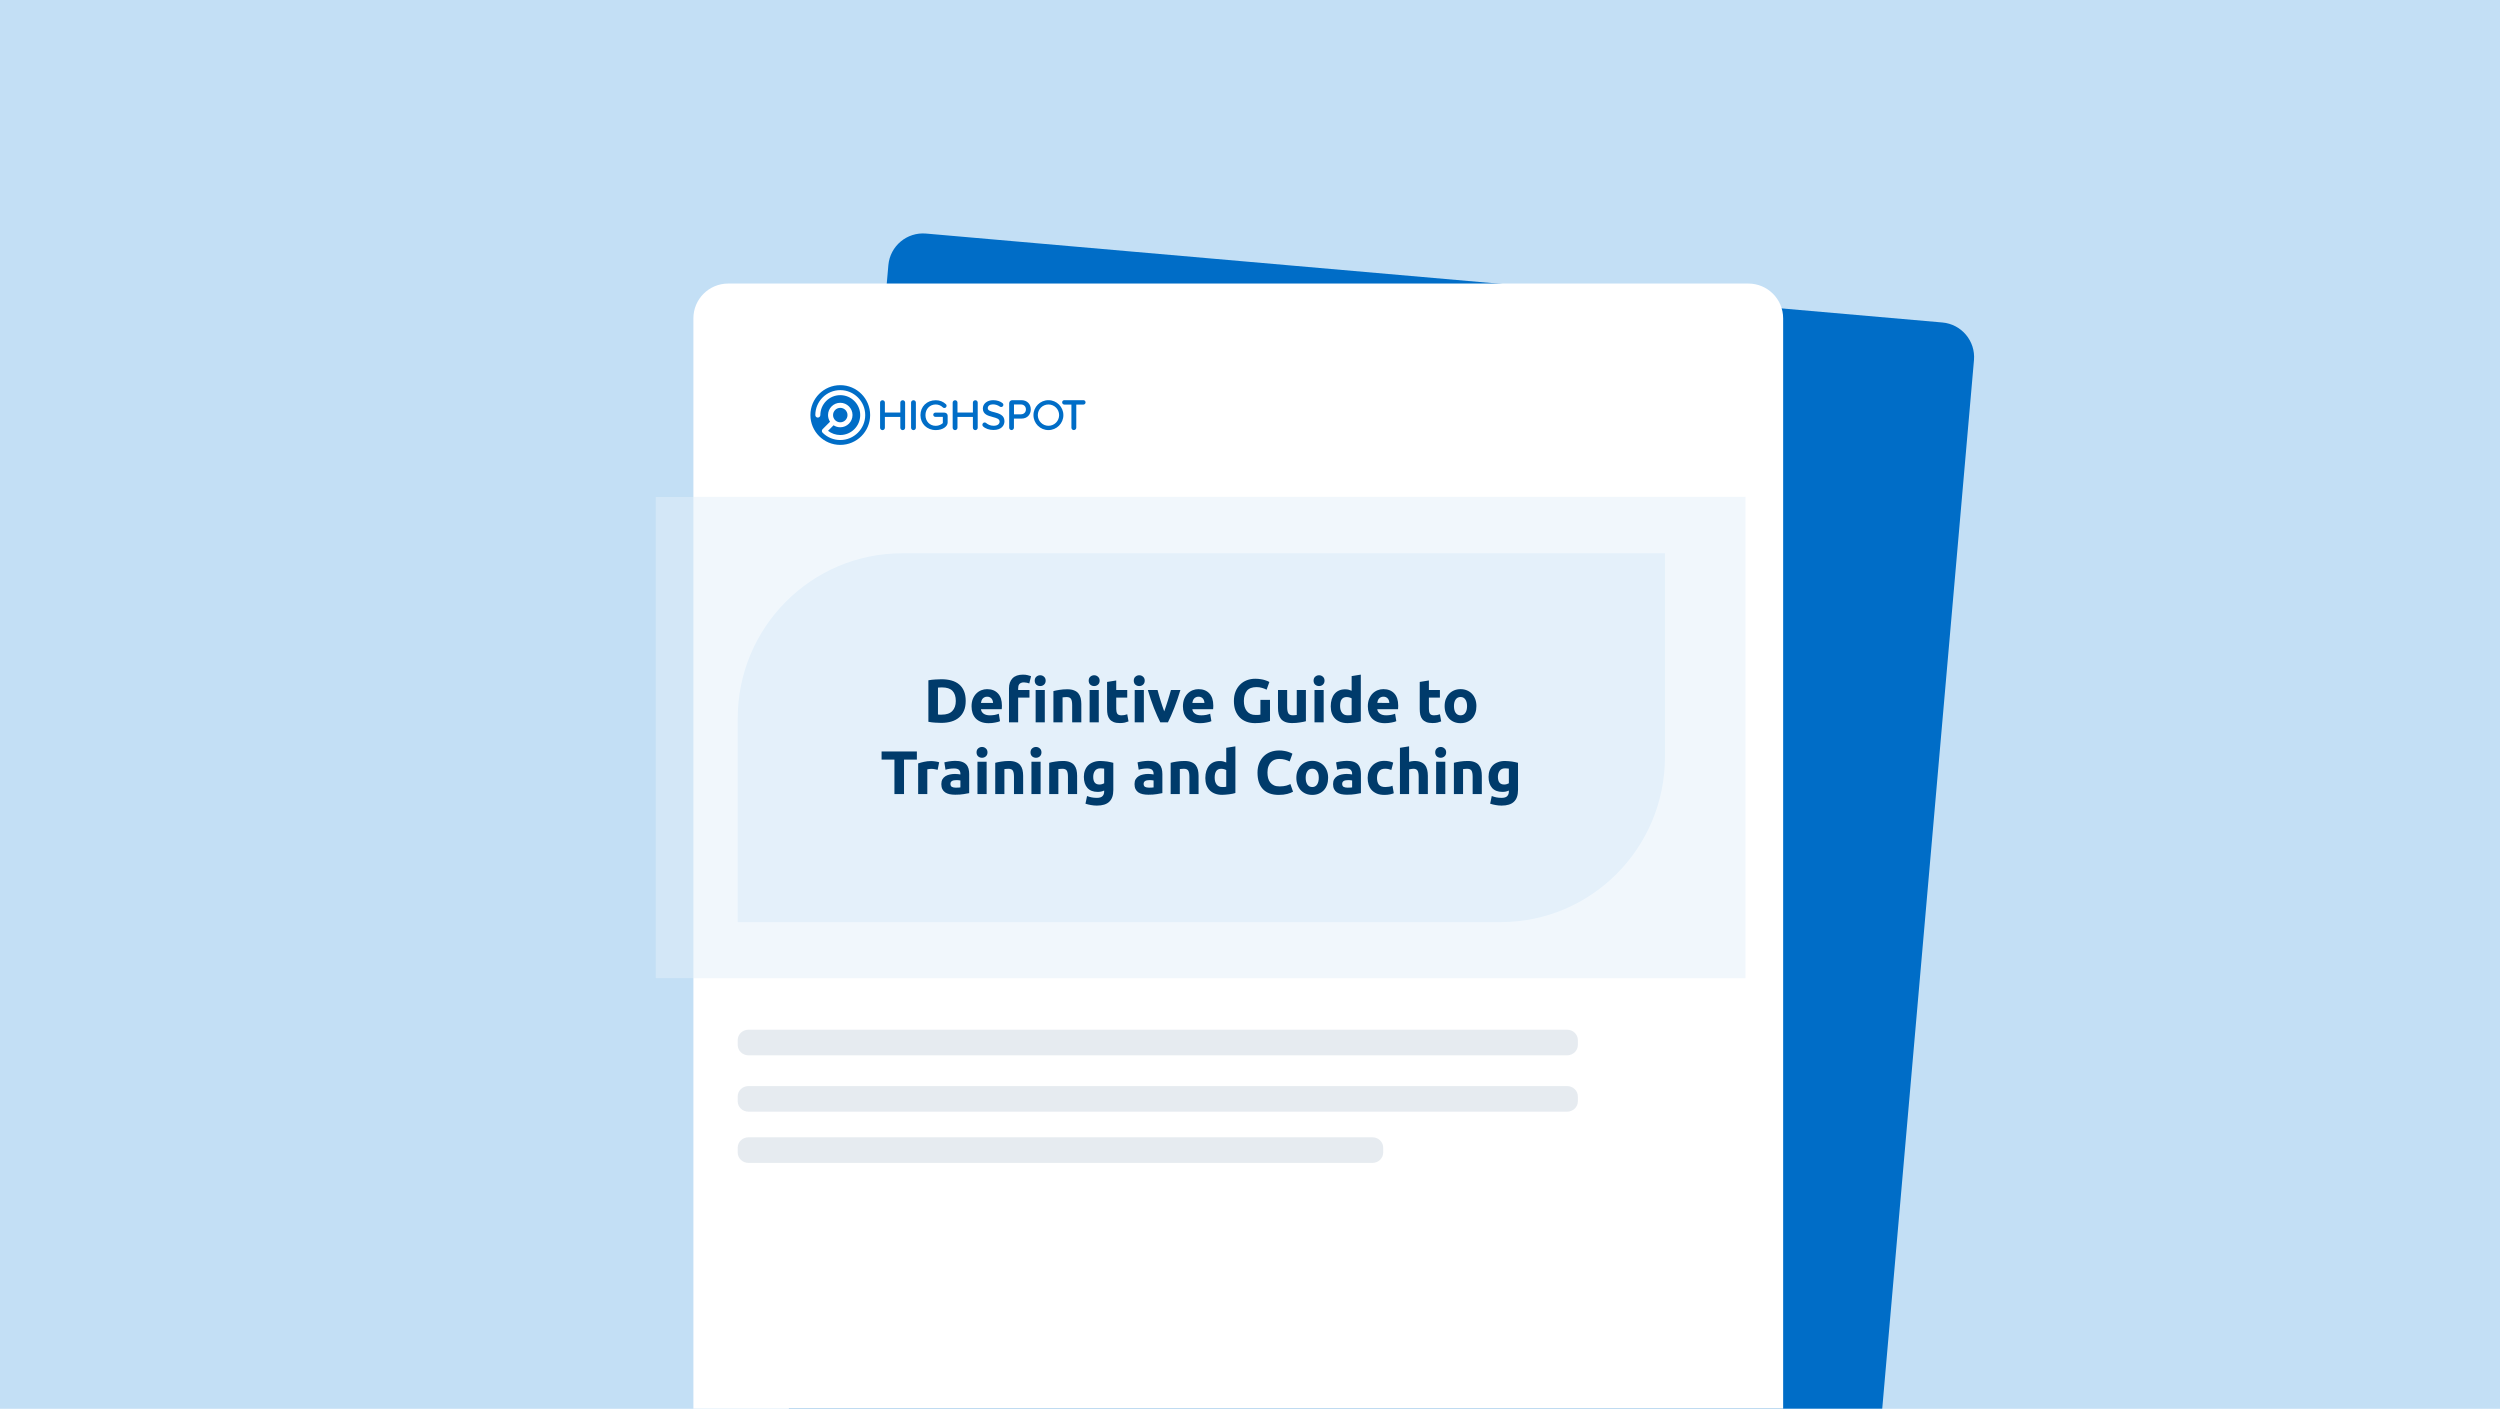 <svg fill="none" height="275" viewBox="0 0 488 275" width="488" xmlns="http://www.w3.org/2000/svg" xmlns:xlink="http://www.w3.org/1999/xlink"><filter id="a" color-interpolation-filters="sRGB" filterUnits="userSpaceOnUse" height="272.969" width="251.388" x="143.957" y="35.565"><feFlood flood-opacity="0" result="BackgroundImageFix"/><feColorMatrix in="SourceAlpha" result="hardAlpha" type="matrix" values="0 0 0 0 0 0 0 0 0 0 0 0 0 0 0 0 0 0 127 0"/><feOffset dx="6" dy="6"/><feGaussianBlur stdDeviation="5"/><feColorMatrix type="matrix" values="0 0 0 0 0 0 0 0 0 0.231 0 0 0 0 0.42 0 0 0 0.2 0"/><feBlend in2="BackgroundImageFix" mode="normal" result="effect1_dropShadow_331_31138"/><feBlend in="SourceGraphic" in2="effect1_dropShadow_331_31138" mode="normal" result="shape"/></filter><filter id="b" color-interpolation-filters="sRGB" filterUnits="userSpaceOnUse" height="257.46" width="233.72" x="124.85" y="44.85"><feFlood flood-opacity="0" result="BackgroundImageFix"/><feColorMatrix in="SourceAlpha" result="hardAlpha" type="matrix" values="0 0 0 0 0 0 0 0 0 0 0 0 0 0 0 0 0 0 127 0"/><feOffset dx="7.35" dy="7.35"/><feGaussianBlur stdDeviation="5.25"/><feColorMatrix type="matrix" values="0 0 0 0 0 0 0 0 0 0.231 0 0 0 0 0.42 0 0 0 0.22 0"/><feBlend in2="BackgroundImageFix" mode="normal" result="effect1_dropShadow_331_31138"/><feBlend in="SourceGraphic" in2="effect1_dropShadow_331_31138" mode="normal" result="shape"/></filter><clipPath id="c"><path d="m0 0h488v275h-488z"/></clipPath><path d="m0 0h488v275h-488z" fill="#fff"/><g clip-path="url(#c)"><path d="m0 0h488v275h-488z" fill="#fff"/><path d="m-25.651-5.519v-11.481h540v11.481 298.519h-540z" fill="#c3dff5"/><g filter="url(#a)"><path d="m373.146 56.948-198.382-17.356c-3.736-.327-7.029 2.437-7.356 6.172l-19.425 222.032c-.327 3.736 2.437 7.029 6.172 7.356l198.383 17.356c3.735.327 7.029-2.436 7.355-6.172l19.426-222.032c.327-3.736-2.437-7.029-6.173-7.356z" fill="#006dc7"/></g><g filter="url(#b)"><path d="m333.93 48h-199.14c-3.75 0-6.79 3.04-6.79 6.79v222.88c0 3.75 3.04 6.79 6.79 6.79h199.14c3.75 0 6.79-3.04 6.79-6.79v-222.88c0-3.75-3.04-6.79-6.79-6.79z" fill="#fff"/></g><path d="m165.38 86.696c3.132-.748 5.064-3.894 4.316-7.025-.749-3.132-3.894-5.064-7.026-4.315-3.131.748-5.063 3.894-4.315 7.025s3.894 5.064 7.025 4.315z" fill="#fff"/><g fill="#006dc7"><path d="m164.021 75.184c-3.22 0-5.83 2.61-5.83 5.83s2.61 5.83 5.83 5.83 5.83-2.61 5.83-5.83-2.61-5.83-5.83-5.83zm0 10.71c-1.3 0-2.52-.51-3.45-1.43-.19-.19-.19-.5 0-.69l1.45-1.45c-.25-.38-.39-.83-.39-1.31 0-1.32 1.07-2.39 2.39-2.39s2.39 1.07 2.39 2.39-1.07 2.39-2.39 2.39c-.48 0-.93-.14-1.31-.39l-1.08 1.08c.68.53 1.52.82 2.39.82 2.15 0 3.89-1.75 3.89-3.89s-1.75-3.89-3.89-3.89-3.89 1.75-3.89 3.89c0 .27-.22.49-.49.49s-.49-.22-.49-.49c0-2.69 2.19-4.87 4.87-4.87s4.87 2.19 4.87 4.87-2.19 4.87-4.87 4.87z"/><path d="m165.431 81.023c0 .78-.63 1.41-1.41 1.41s-1.41-.63-1.41-1.41.63-1.41 1.41-1.41 1.41.63 1.41 1.41z"/><path d="m176.231 78.123c-.28 0-.49.2-.49.46v1.95h-3.01v-1.95c0-.25-.21-.46-.46-.46-.27 0-.48.21-.48.46v4.91c0 .26.21.47.47.47s.47-.21.47-.47v-2.11h3.01v2.11c0 .26.21.47.47.47s.47-.21.47-.47v-4.91c0-.25-.21-.46-.46-.46z"/><path d="m178.321 78.123c-.27 0-.48.21-.48.46v4.91c0 .26.21.47.47.47s.47-.21.47-.47v-4.91c0-.25-.21-.46-.46-.46z"/><path d="m184.381 80.543h-1.79c-.23 0-.42.18-.42.41s.18.42.42.42h1.45v1.22c-.27.25-.78.53-1.38.53-1.17 0-2.01-.88-2.01-2.09s.85-2.08 2.01-2.08c.51 0 1.02.21 1.36.55.08.09.2.14.32.14.24 0 .43-.19.43-.43 0-.13-.04-.24-.12-.3-.52-.51-1.21-.79-1.99-.79-1.73 0-2.99 1.23-2.99 2.91s1.26 2.92 2.99 2.92c1.43 0 2.32-.76 2.32-1.47v-1.34c0-.33-.27-.59-.61-.59z"/><path d="m190.401 78.123c-.28 0-.49.2-.49.46v1.95h-3.01v-1.95c0-.25-.21-.46-.46-.46-.27 0-.48.21-.48.46v4.91c0 .26.21.47.47.47s.47-.21.47-.47v-2.11h3.01v2.11c0 .26.21.47.47.47s.47-.21.47-.47v-4.91c0-.25-.21-.46-.46-.46z"/><path d="m194.051 80.463c-.67-.17-1.24-.33-1.24-.78s.4-.75 1-.75c.5 0 .96.15 1.35.43.07.05.17.09.26.09.24 0 .44-.2.44-.43 0-.12-.05-.23-.13-.3-.41-.38-1.12-.61-1.86-.61-1.17 0-2.02.69-2.02 1.63 0 1.15 1.03 1.42 1.93 1.66.72.19 1.34.35 1.34.9 0 .38-.31.81-1.17.81-.68 0-1.18-.3-1.48-.56-.07-.05-.17-.09-.27-.09-.27 0-.44.24-.44.46 0 .11.04.21.12.3.46.45 1.22.71 2.03.71 1.59 0 2.16-.89 2.16-1.72 0-1.23-1.13-1.52-2.03-1.76z"/><path d="m199.391 78.113h-1.8c-.33 0-.6.27-.6.61v4.76c0 .26.21.47.46.47s.47-.21.47-.47v-1.77h1.46c1.26 0 1.83-.93 1.83-1.8 0-1.06-.75-1.8-1.83-1.8zm-1.46.84h1.35c.59 0 .98.4.98.96s-.4.96-.98.96h-1.35z"/><path d="m211.471 78.113h-3.72c-.23 0-.42.18-.42.42s.18.44.42.44h1.39v4.51c0 .26.21.47.47.47s.48-.21.48-.47v-4.51h1.39c.23 0 .42-.19.42-.42 0-.25-.18-.44-.42-.44z"/><path d="m204.651 78.113c-1.61 0-2.92 1.31-2.92 2.92s1.31 2.92 2.92 2.92 2.92-1.31 2.92-2.92-1.31-2.92-2.92-2.92zm2.09 2.92c0 1.15-.93 2.08-2.08 2.08s-2.08-.93-2.08-2.08.93-2.08 2.08-2.08 2.08.93 2.08 2.08z"/></g><path d="m176.083 108h148.917v39.764c0 17.794-14.378 32.236-32.093 32.236h-148.907v-39.764c0-17.794 14.378-32.236 32.093-32.236z" fill="#e4f1fb"/><path d="m340.72 97h-212.72v93.94h212.72z" fill="#e4f1fb" opacity=".5"/><path d="m305.894 201h-159.788c-1.163 0-2.106.908-2.106 2.027v.946c0 1.119.943 2.027 2.106 2.027h159.788c1.163 0 2.106-.908 2.106-2.027v-.946c0-1.119-.943-2.027-2.106-2.027z" fill="#003b6b" opacity=".1"/><path d="m305.894 212h-159.788c-1.163 0-2.106.908-2.106 2.027v.946c0 1.119.943 2.027 2.106 2.027h159.788c1.163 0 2.106-.908 2.106-2.027v-.946c0-1.119-.943-2.027-2.106-2.027z" fill="#003b6b" opacity=".1"/><path d="m267.896 222h-121.792c-1.162 0-2.104.908-2.104 2.027v.946c0 1.119.942 2.027 2.104 2.027h121.792c1.162 0 2.104-.908 2.104-2.027v-.946c0-1.119-.942-2.027-2.104-2.027z" fill="#003b6b" opacity=".1"/><path d="m183.092 139.476c.088.008.188.016.3.024h.42c.936 0 1.628-.236 2.076-.708.456-.472.684-1.124.684-1.956 0-.872-.216-1.532-.648-1.98s-1.116-.672-2.052-.672c-.128 0-.26.004-.396.012-.136 0-.264.008-.384.024zm5.412-2.64c0 .72-.112 1.348-.336 1.884s-.544.98-.96 1.332c-.408.352-.908.616-1.5.792s-1.256.264-1.992.264c-.336 0-.728-.016-1.176-.048-.448-.024-.888-.08-1.32-.168v-8.1c.432-.08.88-.132 1.344-.156.472-.032.876-.048 1.212-.048.712 0 1.356.08 1.932.24.584.16 1.084.412 1.5.756s.736.784.96 1.32.336 1.18.336 1.932zm1.143 1.056c0-.56.084-1.048.252-1.464.176-.424.404-.776.684-1.056s.6-.492.96-.636c.368-.144.744-.216 1.128-.216.896 0 1.604.276 2.124.828.52.544.78 1.348.78 2.412 0 .104-.004.22-.012.348-.008.12-.016.228-.024.324h-4.056c.04.368.212.66.516.876s.712.324 1.224.324c.328 0 .648-.028.96-.084.32-.064.58-.14.78-.228l.24 1.452c-.096.048-.224.096-.384.144s-.34.088-.54.12c-.192.04-.4.072-.624.096s-.448.036-.672.036c-.568 0-1.064-.084-1.488-.252-.416-.168-.764-.396-1.044-.684-.272-.296-.476-.644-.612-1.044-.128-.4-.192-.832-.192-1.296zm4.2-.684c-.008-.152-.036-.3-.084-.444-.04-.144-.108-.272-.204-.384-.088-.112-.204-.204-.348-.276-.136-.072-.308-.108-.516-.108-.2 0-.372.036-.516.108-.144.064-.264.152-.36.264s-.172.244-.228.396c-.048.144-.084.292-.108.444zm5.844-5.52c.336 0 .644.036.924.108.28.064.496.128.648.192l-.348 1.428c-.16-.072-.336-.124-.528-.156-.184-.04-.356-.06-.516-.06-.216 0-.4.032-.552.096-.144.056-.26.136-.348.24-.08.104-.14.228-.18.372-.032.144-.048.3-.048.468v.312h2.208v1.488h-2.208v4.824h-1.788v-6.648c0-.816.228-1.464.684-1.944.464-.48 1.148-.72 2.052-.72zm4.255 9.312h-1.788v-6.312h1.788zm.168-8.136c0 .328-.108.588-.324.78-.208.184-.456.276-.744.276s-.54-.092-.756-.276c-.208-.192-.312-.452-.312-.78s.104-.584.312-.768c.216-.192.468-.288.756-.288s.536.096.744.288c.216.184.324.44.324.768zm1.513 2.04c.304-.088.696-.168 1.176-.24.48-.08.984-.12 1.512-.12.536 0 .98.072 1.332.216.36.136.644.332.852.588s.356.56.444.912.132.744.132 1.176v3.564h-1.788v-3.348c0-.576-.076-.984-.228-1.224s-.436-.36-.852-.36c-.128 0-.264.008-.408.024-.144.008-.272.02-.384.036v4.872h-1.788zm8.855 6.096h-1.788v-6.312h1.788zm.168-8.136c0 .328-.108.588-.324.78-.208.184-.456.276-.744.276s-.54-.092-.756-.276c-.208-.192-.312-.452-.312-.78s.104-.584.312-.768c.216-.192.468-.288.756-.288s.536.096.744.288c.216.184.324.44.324.768zm1.452.252 1.788-.288v1.86h2.148v1.488h-2.148v2.22c0 .376.064.676.192.9.136.224.404.336.804.336.192 0 .388-.016.588-.048.208-.04.396-.092.564-.156l.252 1.392c-.216.088-.456.164-.72.228s-.588.096-.972.096c-.488 0-.892-.064-1.212-.192-.32-.136-.576-.32-.768-.552-.192-.24-.328-.528-.408-.864-.072-.336-.108-.708-.108-1.116zm7.18 7.884h-1.788v-6.312h1.788zm.168-8.136c0 .328-.108.588-.324.78-.208.184-.456.276-.744.276s-.54-.092-.756-.276c-.208-.192-.312-.452-.312-.78s.104-.584.312-.768c.216-.192.468-.288.756-.288s.536.096.744.288c.216.184.324.44.324.768zm3.042 8.136c-.408-.8-.824-1.736-1.248-2.808-.416-1.072-.812-2.24-1.188-3.504h1.896c.08.312.172.652.276 1.02.112.36.224.728.336 1.104.12.368.236.728.348 1.08.12.352.236.672.348.96.104-.288.216-.608.336-.96s.236-.712.348-1.08c.12-.376.232-.744.336-1.104.112-.368.208-.708.288-1.02h1.848c-.376 1.264-.776 2.432-1.2 3.504-.416 1.072-.828 2.008-1.236 2.808zm4.417-3.108c0-.56.084-1.048.252-1.464.176-.424.404-.776.684-1.056s.6-.492.96-.636c.368-.144.744-.216 1.128-.216.896 0 1.604.276 2.124.828.52.544.78 1.348.78 2.412 0 .104-.004.22-.012.348-.008.12-.016.228-.024.324h-4.056c.04.368.212.66.516.876s.712.324 1.224.324c.328 0 .648-.028.96-.084.32-.064.58-.14.78-.228l.24 1.452c-.096.048-.224.096-.384.144s-.34.088-.54.12c-.192.04-.4.072-.624.096s-.448.036-.672.036c-.568 0-1.064-.084-1.488-.252-.416-.168-.764-.396-1.044-.684-.272-.296-.476-.644-.612-1.044-.128-.4-.192-.832-.192-1.296zm4.2-.684c-.008-.152-.036-.3-.084-.444-.04-.144-.108-.272-.204-.384-.088-.112-.204-.204-.348-.276-.136-.072-.308-.108-.516-.108-.2 0-.372.036-.516.108-.144.064-.264.152-.36.264s-.172.244-.228.396c-.048.144-.084.292-.108.444zm10.167-3.084c-.872 0-1.504.244-1.896.732-.384.48-.576 1.14-.576 1.98 0 .408.048.78.144 1.116.096.328.24.612.432.852s.432.428.72.564c.288.128.624.192 1.008.192.208 0 .384-.004.528-.012.152-.008.284-.024.396-.048v-2.892h1.872v4.116c-.224.088-.584.18-1.08.276-.496.104-1.108.156-1.836.156-.624 0-1.192-.096-1.704-.288-.504-.192-.936-.472-1.296-.84s-.64-.82-.84-1.356c-.192-.536-.288-1.148-.288-1.836 0-.696.108-1.312.324-1.848s.512-.988.888-1.356c.376-.376.816-.66 1.32-.852.512-.192 1.056-.288 1.632-.288.392 0 .744.028 1.056.084.32.048.592.108.816.18.232.064.42.132.564.204.152.072.26.128.324.168l-.54 1.5c-.256-.136-.552-.252-.888-.348-.328-.104-.688-.156-1.08-.156zm9.638 6.66c-.304.088-.696.168-1.176.24-.48.08-.984.12-1.512.12-.536 0-.984-.072-1.344-.216-.352-.144-.632-.344-.84-.6-.208-.264-.356-.576-.444-.936s-.132-.756-.132-1.188v-3.516h1.788v3.3c0 .576.076.992.228 1.248s.436.384.852.384c.128 0 .264-.004.408-.012.144-.016.272-.032.384-.048v-4.872h1.788zm3.466.216h-1.788v-6.312h1.788zm.168-8.136c0 .328-.108.588-.324.78-.208.184-.456.276-.744.276s-.54-.092-.756-.276c-.208-.192-.312-.452-.312-.78s.104-.584.312-.768c.216-.192.468-.288.756-.288s.536.096.744.288c.216.184.324.44.324.768zm3.037 4.932c0 .552.124.996.372 1.332s.616.504 1.104.504c.16 0 .308-.004.444-.012.136-.016.248-.032.336-.048v-3.252c-.112-.072-.26-.132-.444-.18-.176-.048-.356-.072-.54-.072-.848 0-1.272.576-1.272 1.728zm4.044 3c-.16.048-.344.096-.552.144-.208.04-.428.076-.66.108-.224.032-.456.056-.696.072-.232.024-.456.036-.672.036-.52 0-.984-.076-1.392-.228s-.752-.368-1.032-.648c-.28-.288-.496-.632-.648-1.032-.144-.408-.216-.864-.216-1.368 0-.512.064-.972.192-1.38.128-.416.312-.768.552-1.056s.532-.508.876-.66c.352-.152.752-.228 1.2-.228.248 0 .468.024.66.072.2.048.4.116.6.204v-2.856l1.788-.288zm1.374-2.904c0-.56.084-1.048.252-1.464.176-.424.404-.776.684-1.056s.6-.492.96-.636c.368-.144.744-.216 1.128-.216.896 0 1.604.276 2.124.828.52.544.78 1.348.78 2.412 0 .104-.004.22-.012.348-.008.12-.016.228-.024.324h-4.056c.04.368.212.66.516.876s.712.324 1.224.324c.328 0 .648-.028.96-.084.32-.064.58-.14.78-.228l.24 1.452c-.096.048-.224.096-.384.144s-.34.088-.54.12c-.192.04-.4.072-.624.096s-.448.036-.672.036c-.568 0-1.064-.084-1.488-.252-.416-.168-.764-.396-1.044-.684-.272-.296-.476-.644-.612-1.044-.128-.4-.192-.832-.192-1.296zm4.2-.684c-.008-.152-.036-.3-.084-.444-.04-.144-.108-.272-.204-.384-.088-.112-.204-.204-.348-.276-.136-.072-.308-.108-.516-.108-.2 0-.372.036-.516.108-.144.064-.264.152-.36.264s-.172.244-.228.396c-.048.144-.084.292-.108.444zm5.931-4.092 1.788-.288v1.86h2.148v1.488h-2.148v2.22c0 .376.064.676.192.9.136.224.404.336.804.336.192 0 .388-.016.588-.048.208-.04.396-.092.564-.156l.252 1.392c-.216.088-.456.164-.72.228s-.588.096-.972.096c-.488 0-.892-.064-1.212-.192-.32-.136-.576-.32-.768-.552-.192-.24-.328-.528-.408-.864-.072-.336-.108-.708-.108-1.116zm11.061 4.716c0 .496-.072.952-.216 1.368-.144.408-.352.76-.624 1.056-.272.288-.6.512-.984.672-.376.16-.8.24-1.272.24-.464 0-.888-.08-1.272-.24-.376-.16-.7-.384-.972-.672-.272-.296-.484-.648-.636-1.056-.152-.416-.228-.872-.228-1.368s.076-.948.228-1.356c.16-.408.376-.756.648-1.044.28-.288.608-.512.984-.672.384-.16.8-.24 1.248-.24.456 0 .872.08 1.248.24.384.16.712.384.984.672s.484.636.636 1.044.228.86.228 1.356zm-1.824 0c0-.552-.112-.984-.336-1.296-.216-.32-.528-.48-.936-.48s-.724.16-.948.48c-.224.312-.336.744-.336 1.296s.112.992.336 1.32c.224.32.54.48.948.48s.72-.16.936-.48c.224-.328.336-.768.336-1.32zm-107.397 8.852v1.596h-2.508v6.72h-1.872v-6.72h-2.508v-1.596zm4.055 3.588c-.16-.04-.348-.08-.564-.12-.216-.048-.448-.072-.696-.072-.112 0-.248.012-.408.036-.152.016-.268.036-.348.06v4.824h-1.788v-5.976c.32-.112.696-.216 1.128-.312.44-.104.928-.156 1.464-.156.096 0 .212.008.348.024.136.008.272.024.408.048.136.016.272.04.408.072.136.024.252.056.348.096zm3.553 3.48c.176 0 .344-.004.504-.012s.288-.02.384-.036v-1.356c-.072-.016-.18-.032-.324-.048s-.276-.024-.396-.024c-.168 0-.328.012-.48.036-.144.016-.272.052-.384.108s-.2.132-.264.228-.096.216-.096.36c0 .28.092.476.276.588.192.104.452.156.78.156zm-.144-5.232c.528 0 .968.06 1.32.18s.632.292.84.516c.216.224.368.496.456.816s.132.676.132 1.068v3.72c-.256.056-.612.12-1.068.192-.456.08-1.008.12-1.656.12-.408 0-.78-.036-1.116-.108-.328-.072-.612-.188-.852-.348-.24-.168-.424-.384-.552-.648s-.192-.588-.192-.972c0-.368.072-.68.216-.936.152-.256.352-.46.6-.612s.532-.26.852-.324c.32-.072.652-.108.996-.108.232 0 .436.012.612.036.184.016.332.04.444.072v-.168c0-.304-.092-.548-.276-.732s-.504-.276-.96-.276c-.304 0-.604.024-.9.072-.296.04-.552.1-.768.18l-.228-1.44c.104-.032.232-.064.384-.096.16-.04.332-.072.516-.096.184-.032.376-.056.576-.072.208-.024.416-.036.624-.036zm6.153 6.48h-1.788v-6.312h1.788zm.168-8.136c0 .328-.108.588-.324.78-.208.184-.456.276-.744.276s-.54-.092-.756-.276c-.208-.192-.312-.452-.312-.78s.104-.584.312-.768c.216-.192.468-.288.756-.288s.536.096.744.288c.216.184.324.44.324.768zm1.513 2.04c.304-.088.696-.168 1.176-.24.48-.08.984-.12 1.512-.12.536 0 .98.072 1.332.216.36.136.644.332.852.588s.356.56.444.912.132.744.132 1.176v3.564h-1.788v-3.348c0-.576-.076-.984-.228-1.224s-.436-.36-.852-.36c-.128 0-.264.008-.408.024-.144.008-.272.02-.384.036v4.872h-1.788zm8.854 6.096h-1.788v-6.312h1.788zm.168-8.136c0 .328-.108.588-.324.78-.208.184-.456.276-.744.276s-.54-.092-.756-.276c-.208-.192-.312-.452-.312-.78s.104-.584.312-.768c.216-.192.468-.288.756-.288s.536.096.744.288c.216.184.324.44.324.768zm1.513 2.04c.304-.088.696-.168 1.176-.24.48-.08.984-.12 1.512-.12.536 0 .98.072 1.332.216.36.136.644.332.852.588s.356.56.444.912.132.744.132 1.176v3.564h-1.788v-3.348c0-.576-.076-.984-.228-1.224s-.436-.36-.852-.36c-.128 0-.264.008-.408.024-.144.008-.272.02-.384.036v4.872h-1.788zm8.59 2.736c0 1 .404 1.5 1.212 1.5.184 0 .356-.024.516-.072s.296-.104.408-.168v-2.856c-.088-.016-.192-.028-.312-.036-.12-.016-.26-.024-.42-.024-.472 0-.824.156-1.056.468s-.348.708-.348 1.188zm3.924 2.568c0 1.032-.264 1.796-.792 2.292-.52.504-1.328.756-2.424.756-.384 0-.768-.036-1.152-.108-.384-.064-.74-.152-1.068-.264l.312-1.5c.28.112.572.2.876.264.312.064.664.096 1.056.096.512 0 .872-.112 1.08-.336.216-.224.324-.512.324-.864v-.228c-.192.088-.392.156-.6.204-.2.04-.42.06-.66.06-.872 0-1.54-.256-2.004-.768-.464-.52-.696-1.244-.696-2.172 0-.464.072-.884.216-1.26.144-.384.352-.712.624-.984.28-.272.62-.48 1.02-.624.4-.152.852-.228 1.356-.228.216 0 .436.012.66.036.232.016.46.04.684.072s.436.072.636.12c.208.04.392.084.552.132zm6.972-.456c.176 0 .344-.004.504-.012s.288-.02.384-.036v-1.356c-.072-.016-.18-.032-.324-.048s-.276-.024-.396-.024c-.168 0-.328.012-.48.036-.144.016-.272.052-.384.108s-.2.132-.264.228-.096.216-.096.36c0 .28.092.476.276.588.192.104.452.156.78.156zm-.144-5.232c.528 0 .968.06 1.32.18s.632.292.84.516c.216.224.368.496.456.816s.132.676.132 1.068v3.72c-.256.056-.612.12-1.068.192-.456.08-1.008.12-1.656.12-.408 0-.78-.036-1.116-.108-.328-.072-.612-.188-.852-.348-.24-.168-.424-.384-.552-.648s-.192-.588-.192-.972c0-.368.072-.68.216-.936.152-.256.352-.46.6-.612s.532-.26.852-.324c.32-.072.652-.108.996-.108.232 0 .436.012.612.036.184.016.332.04.444.072v-.168c0-.304-.092-.548-.276-.732s-.504-.276-.96-.276c-.304 0-.604.024-.9.072-.296.04-.552.1-.768.18l-.228-1.44c.104-.032.232-.064.384-.096.16-.04.332-.072.516-.096.184-.032.376-.056.576-.072.208-.024.416-.036.624-.036zm4.365.384c.304-.088.696-.168 1.176-.24.48-.08.984-.12 1.512-.12.536 0 .98.072 1.332.216.36.136.644.332.852.588s.356.56.444.912.132.744.132 1.176v3.564h-1.788v-3.348c0-.576-.076-.984-.228-1.224s-.436-.36-.852-.36c-.128 0-.264.008-.408.024-.144.008-.272.02-.384.036v4.872h-1.788zm8.59 2.892c0 .552.124.996.372 1.332s.616.504 1.104.504c.16 0 .308-.004.444-.012.136-.016.248-.032.336-.048v-3.252c-.112-.072-.26-.132-.444-.18-.176-.048-.356-.072-.54-.072-.848 0-1.272.576-1.272 1.728zm4.044 3c-.16.048-.344.096-.552.144-.208.04-.428.076-.66.108-.224.032-.456.056-.696.072-.232.024-.456.036-.672.036-.52 0-.984-.076-1.392-.228s-.752-.368-1.032-.648c-.28-.288-.496-.632-.648-1.032-.144-.408-.216-.864-.216-1.368 0-.512.064-.972.192-1.38.128-.416.312-.768.552-1.056s.532-.508.876-.66c.352-.152.752-.228 1.2-.228.248 0 .468.024.66.072.2.048.4.116.6.204v-2.856l1.788-.288zm8.469.372c-1.352 0-2.384-.376-3.096-1.128-.704-.752-1.056-1.82-1.056-3.204 0-.688.108-1.3.324-1.836.216-.544.512-1 .888-1.368.376-.376.824-.66 1.344-.852s1.084-.288 1.692-.288c.352 0 .672.028.96.084.288.048.54.108.756.18.216.064.396.132.54.204s.248.128.312.168l-.54 1.512c-.256-.136-.556-.252-.9-.348-.336-.096-.72-.144-1.152-.144-.288 0-.572.048-.852.144-.272.096-.516.252-.732.468-.208.208-.376.48-.504.816s-.192.744-.192 1.224c0 .384.04.744.12 1.08.088.328.224.612.408.852.192.24.44.432.744.576.304.136.672.204 1.104.204.272 0 .516-.016.732-.048s.408-.068.576-.108c.168-.048.316-.1.444-.156s.244-.108.348-.156l.516 1.5c-.264.16-.636.304-1.116.432s-1.036.192-1.668.192zm9.633-3.336c0 .496-.072.952-.216 1.368-.144.408-.352.76-.624 1.056-.272.288-.6.512-.984.672-.376.16-.8.24-1.272.24-.464 0-.888-.08-1.272-.24-.376-.16-.7-.384-.972-.672-.272-.296-.484-.648-.636-1.056-.152-.416-.228-.872-.228-1.368s.076-.948.228-1.356c.16-.408.376-.756.648-1.044.28-.288.608-.512.984-.672.384-.16.8-.24 1.248-.24.456 0 .872.08 1.248.24.384.16.712.384.984.672s.484.636.636 1.044.228.86.228 1.356zm-1.824 0c0-.552-.112-.984-.336-1.296-.216-.32-.528-.48-.936-.48s-.724.16-.948.48c-.224.312-.336.744-.336 1.296s.112.992.336 1.32c.224.32.54.48.948.48s.72-.16.936-.48c.224-.328.336-.768.336-1.32zm5.621 1.92c.176 0 .344-.004.504-.012s.288-.02.384-.036v-1.356c-.072-.016-.18-.032-.324-.048s-.276-.024-.396-.024c-.168 0-.328.012-.48.036-.144.016-.272.052-.384.108s-.2.132-.264.228-.096.216-.096.36c0 .28.092.476.276.588.192.104.452.156.78.156zm-.144-5.232c.528 0 .968.06 1.32.18s.632.292.84.516c.216.224.368.496.456.816s.132.676.132 1.068v3.72c-.256.056-.612.12-1.068.192-.456.08-1.008.12-1.656.12-.408 0-.78-.036-1.116-.108-.328-.072-.612-.188-.852-.348-.24-.168-.424-.384-.552-.648s-.192-.588-.192-.972c0-.368.072-.68.216-.936.152-.256.352-.46.6-.612s.532-.26.852-.324c.32-.072.652-.108.996-.108.232 0 .436.012.612.036.184.016.332.04.444.072v-.168c0-.304-.092-.548-.276-.732s-.504-.276-.96-.276c-.304 0-.604.024-.9.072-.296.04-.552.1-.768.18l-.228-1.44c.104-.032.232-.064.384-.096.16-.04.332-.072.516-.096.184-.032.376-.056.576-.072.208-.024.416-.036.624-.036zm4.065 3.324c0-.456.072-.884.216-1.284.152-.408.368-.76.648-1.056.28-.304.62-.544 1.02-.72s.856-.264 1.368-.264c.336 0 .644.032.924.096.28.056.552.14.816.252l-.372 1.428c-.168-.064-.352-.12-.552-.168s-.424-.072-.672-.072c-.528 0-.924.164-1.188.492-.256.328-.384.76-.384 1.296 0 .568.12 1.008.36 1.32.248.312.676.468 1.284.468.216 0 .448-.02.696-.06s.476-.104.684-.192l.252 1.464c-.208.088-.468.164-.78.228s-.656.096-1.032.096c-.576 0-1.072-.084-1.488-.252-.416-.176-.76-.412-1.032-.708-.264-.296-.46-.644-.588-1.044-.12-.408-.18-.848-.18-1.32zm6.3 3.156v-9.024l1.788-.288v3.024c.12-.04.272-.076.456-.108.192-.04.376-.06.552-.06.512 0 .936.072 1.272.216.344.136.616.332.816.588.208.256.352.56.432.912.088.352.132.744.132 1.176v3.564h-1.788v-3.348c0-.576-.076-.984-.228-1.224-.144-.24-.416-.36-.816-.36-.16 0-.312.016-.456.048-.136.024-.26.052-.372.084v4.8zm8.854 0h-1.788v-6.312h1.788zm.168-8.136c0 .328-.108.588-.324.78-.208.184-.456.276-.744.276s-.54-.092-.756-.276c-.208-.192-.312-.452-.312-.78s.104-.584.312-.768c.216-.192.468-.288.756-.288s.536.096.744.288c.216.184.324.44.324.768zm1.513 2.04c.304-.088.696-.168 1.176-.24.48-.08.984-.12 1.512-.12.536 0 .98.072 1.332.216.36.136.644.332.852.588s.356.56.444.912.132.744.132 1.176v3.564h-1.788v-3.348c0-.576-.076-.984-.228-1.224s-.436-.36-.852-.36c-.128 0-.264.008-.408.024-.144.008-.272.02-.384.036v4.872h-1.788zm8.59 2.736c0 1 .404 1.5 1.212 1.5.184 0 .356-.024.516-.072s.296-.104.408-.168v-2.856c-.088-.016-.192-.028-.312-.036-.12-.016-.26-.024-.42-.024-.472 0-.824.156-1.056.468s-.348.708-.348 1.188zm3.924 2.568c0 1.032-.264 1.796-.792 2.292-.52.504-1.328.756-2.424.756-.384 0-.768-.036-1.152-.108-.384-.064-.74-.152-1.068-.264l.312-1.5c.28.112.572.2.876.264.312.064.664.096 1.056.096.512 0 .872-.112 1.08-.336.216-.224.324-.512.324-.864v-.228c-.192.088-.392.156-.6.204-.2.04-.42.06-.66.06-.872 0-1.54-.256-2.004-.768-.464-.52-.696-1.244-.696-2.172 0-.464.072-.884.216-1.26.144-.384.352-.712.624-.984.28-.272.62-.48 1.02-.624.4-.152.852-.228 1.356-.228.216 0 .436.012.66.036.232.016.46.04.684.072s.436.072.636.12c.208.04.392.084.552.132z" fill="#003b6b"/></g></svg>